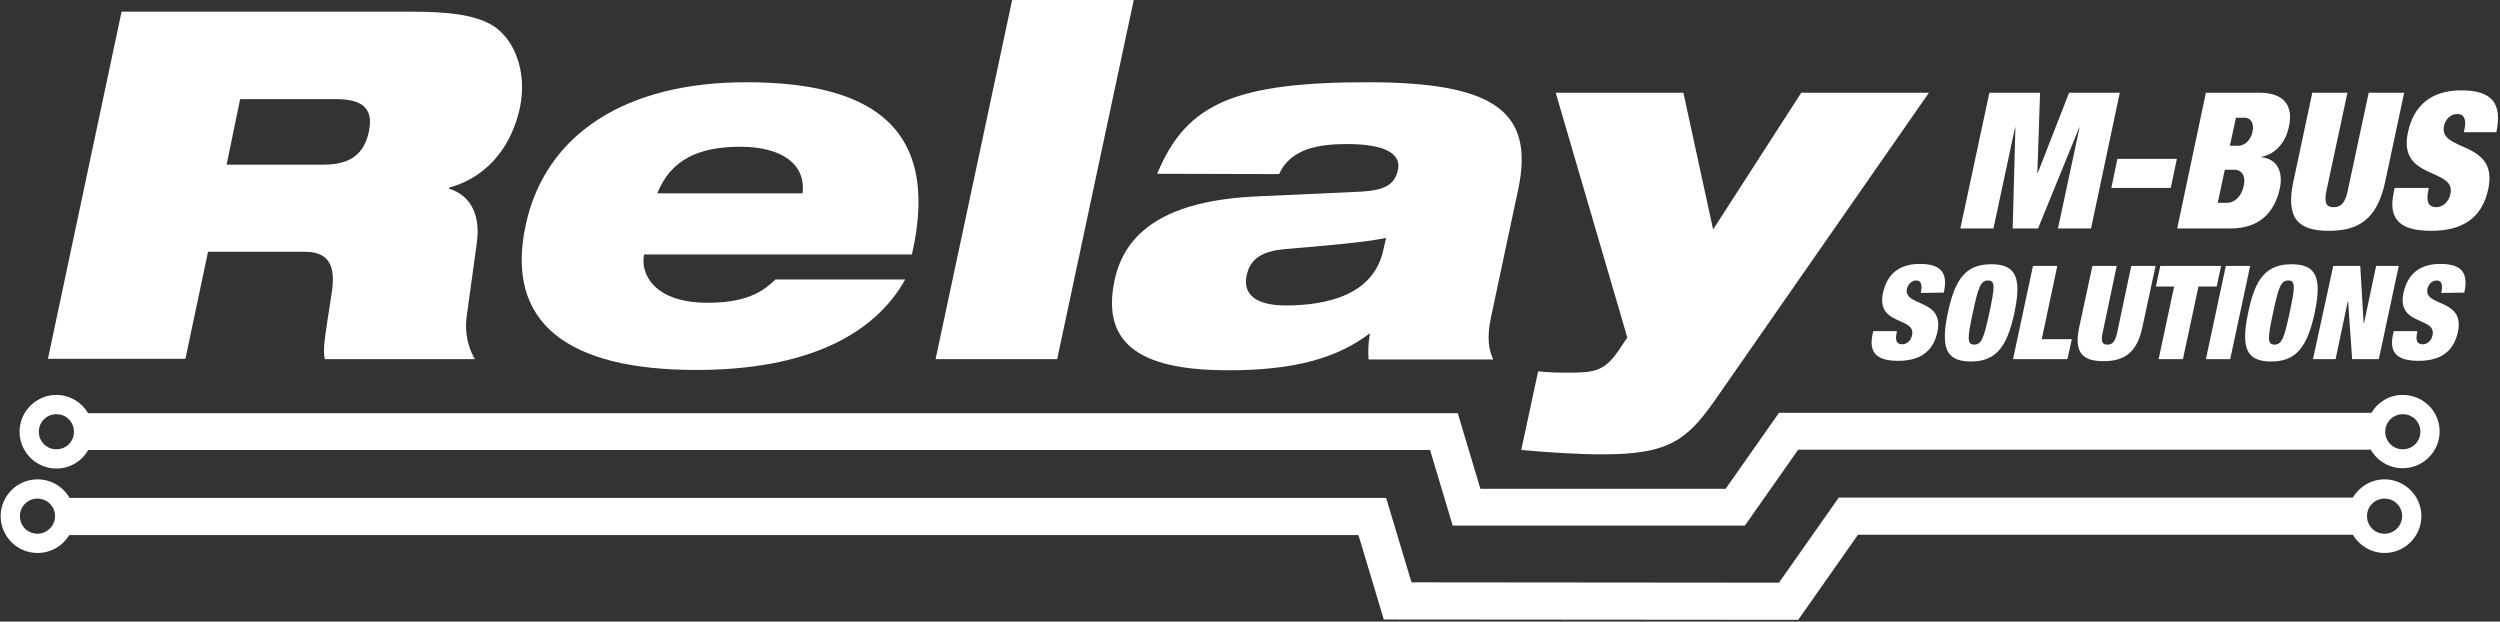 <?xml version="1.0" encoding="UTF-8" standalone="no"?>
<!DOCTYPE svg PUBLIC "-//W3C//DTD SVG 1.1//EN" "http://www.w3.org/Graphics/SVG/1.1/DTD/svg11.dtd">
<svg width="100%" height="100%" viewBox="0 0 740 184" version="1.1" xmlns="http://www.w3.org/2000/svg" xmlns:xlink="http://www.w3.org/1999/xlink" xml:space="preserve" xmlns:serif="http://www.serif.com/" style="fill-rule:evenodd;clip-rule:evenodd;stroke-linejoin:round;stroke-miterlimit:2;">
    <rect x="0" y="0" width="740" height="184" fill="#333333" stroke="none"/>
    <g id="Artboard1" transform="matrix(0.985,0,0,0.962,-29.75,-289.647)">
        <rect x="30.2" y="301" width="750.8" height="190.9" style="fill:none;"/>
        <clipPath id="_clip1">
            <rect x="30.2" y="301" width="750.8" height="190.9"/>
        </clipPath>
        <g clip-path="url(#_clip1)">
            <g transform="matrix(1.015,0,0,1.039,-0.254,-19.28)">
                <path d="M66,311.8L151.6,311.8C163.3,311.8 170.1,312.8 175.2,315.5C182,319.2 186.3,329.2 183.9,340.4C181.8,350.1 175.6,360.4 163,363.9L162.9,364.2C168.6,365.9 172.4,371.1 171.2,380.1L168.1,402.6C167.6,407.2 168.7,411.5 170.6,414.7L126.2,414.7C125.4,411.7 126.4,407.2 128.2,395.2C129.4,387.6 127.8,382.9 120.3,382.9L91.6,382.9L84.9,414.6L44.2,414.6L66,311.8ZM97.1,357.1L125.9,357.1C133.8,357.1 137.8,353.9 139.2,347.4C140.9,339.6 136.2,337.7 129.4,337.7L101.1,337.7L97.1,357.1Z" style="fill:white;fill-rule:nonzero;"/>
                <path d="M298,391.1C293.5,399.3 286,406.1 275.8,410.7C265.6,415.3 252.6,417.9 236.1,417.9C198.2,417.9 179.5,404.1 185.6,375.2C191.4,347.9 215.4,332.7 250.9,332.7C285.8,332.7 309,344.4 300,383.7L220.7,383.7C219.5,389.3 223.6,398 239.4,398C248.8,398 254.7,396 259.6,391.1L298,391.1ZM267.6,365.6C268.7,357.1 261.6,351.8 249.2,351.8C236.7,351.8 228.6,355.7 224.6,365.6L267.6,365.6Z" style="fill:white;fill-rule:nonzero;"/>
                <path d="M329.7,308.2L365.7,308.2L343,414.7L307,414.7L329.7,308.2Z" style="fill:white;fill-rule:nonzero;"/>
                <path d="M372.6,359.8C377.1,349 382.9,342.4 392.8,338.2C402.5,334.2 415.9,332.7 434.9,332.7C471.7,332.7 484.5,340.9 479.5,364.4L471.4,402.5C470.1,408.6 470.9,412.2 472.1,414.8L435.2,414.8C435,412.5 435.1,409.9 435.6,407C425.9,414.5 412.9,418 393.8,418C369.6,418 355.7,411.5 360,391.3C363.1,376.9 375.3,367.7 402.2,366.5L432.9,365.1C440.2,364.7 443,362.9 443.9,358.6C445,353.4 439,351 428.8,351C420.6,351 412.1,352.3 408.7,359.9L372.6,359.8ZM440.4,378.8C434.1,380.1 423.6,381 410.6,382.1C403.8,382.7 400.2,384.8 399.1,389.9C397.9,395.4 401.7,398.8 410.6,398.8C422.7,398.8 436.8,395.8 439.6,382.2L440.4,378.8Z" style="fill:white;fill-rule:nonzero;"/>
                <path d="M485.4,418.3C488.2,418.6 490.1,418.7 494.2,418.7C501.7,418.7 504.8,418.4 508.9,412.6L511.8,408.3L490.6,335.8L528.4,335.8L537.2,376.3L563.3,335.8L601.1,335.8L537.3,427.5C529.3,438.7 523.9,442.9 504.6,442.9C496.5,442.9 486.9,442.2 480.4,441.6L485.4,418.3Z" style="fill:white;fill-rule:nonzero;"/>
            </g>
            <g transform="matrix(1.015,0,0,1.039,-0.254,-19.28)">
                <path d="M619,335.8L634,335.8L633.2,359.6L633.3,359.6L642.6,335.8L657.6,335.8L649.1,376L639.3,376L645.7,346.1L645.6,346.1L633.4,376L625.9,376L626.7,346.1L626.6,346.1L620.2,376L610.4,376L619,335.8Z" style="fill:white;fill-rule:nonzero;"/>
                <path d="M656.9,355.4L674.5,355.4L672.7,364L655.1,364L656.9,355.4Z" style="fill:white;fill-rule:nonzero;"/>
                <path d="M683.1,335.8L698.9,335.8C706.4,335.8 709,339.8 707.7,345.8C706.8,350.1 704.1,353.9 699.5,354.8L699.5,354.9C704.7,355.4 705.9,359.9 705,364.1C703.5,371.1 699.1,376 690.4,376L674.6,376L683.1,335.8ZM686.6,368.4L689.5,368.4C691.4,368.4 693.6,366.7 694.3,363.4C695,360.3 693.5,358.6 691.6,358.6L688.7,358.6L686.6,368.4ZM690.2,351.5L692.7,351.5C694.8,351.5 696.4,349.6 696.9,347.4C697.4,345.1 696.6,343.2 694.5,343.2L692,343.2L690.2,351.5Z" style="fill:white;fill-rule:nonzero;"/>
                <path d="M725,335.8L718.8,364.8C718,368.7 718.9,369.7 720.9,369.7C722.9,369.7 724.3,368.7 725.1,364.8L731.3,335.8L741.8,335.8L736.2,362.1C733.8,373.4 728.2,376.7 719.5,376.7C710.7,376.7 706.6,373.3 709,362.1L714.6,335.8L725,335.8Z" style="fill:white;fill-rule:nonzero;"/>
                <path d="M759.5,347.4L759.7,346.4C760.2,344 759.7,342.1 757.6,342.1C755.4,342.1 754,343.8 753.6,345.6C751.9,353.5 769.8,349.7 766.7,364.3C764.9,372.9 759.1,376.7 749.8,376.7C741.1,376.7 736.9,373.7 738.7,365.4L739,364L749.1,364L748.9,365C748.2,368.4 749.3,369.7 751.3,369.7C753.4,369.7 755,368 755.5,365.8C757.2,357.9 739.9,361.8 742.9,347.6C744.6,339.5 749.9,335.1 758.7,335.1C767.8,335.1 770.9,338.9 769.1,347.5L759.5,347.5L759.5,347.4Z" style="fill:white;fill-rule:nonzero;"/>
            </g>
            <g transform="matrix(1.015,0,0,1.039,-0.254,-19.28)">
                <path d="M598.7,395.1L598.8,394.4C599.1,392.8 598.8,391.4 597.4,391.4C595.9,391.4 594.9,392.6 594.6,393.8C593.4,399.3 605.8,396.6 603.6,406.7C602.3,412.6 598.3,415.2 592,415.2C586,415.2 583.2,413.1 584.4,407.4L584.6,406.4L591.6,406.4L591.5,407.1C591,409.5 591.8,410.3 593.2,410.3C594.7,410.3 595.8,409.1 596.1,407.6C597.3,402.1 585.4,404.9 587.5,395.1C588.7,389.5 592.3,386.5 598.4,386.5C604.7,386.5 606.8,389.1 605.5,395L598.7,395.1Z" style="fill:white;fill-rule:nonzero;"/>
                <path d="M619.6,386.6C626.9,386.6 628.6,390.6 626.4,401C624.2,411.3 620.8,415.4 613.5,415.4C606.2,415.4 604.5,411.4 606.7,401C608.9,390.6 612.2,386.6 619.6,386.6ZM614.5,410.4C616.7,410.4 617.4,408.4 619,400.9C620.6,393.4 620.8,391.4 618.6,391.4C616.4,391.4 615.7,393.4 614.1,400.9C612.5,408.4 612.3,410.4 614.5,410.4Z" style="fill:white;fill-rule:nonzero;"/>
                <path d="M631.9,387.1L639.1,387.1L634.5,408.8L643.4,408.8L642.1,414.7L626,414.7L631.9,387.1Z" style="fill:white;fill-rule:nonzero;"/>
                <path d="M656.7,387.1L652.5,407C651.9,409.7 652.6,410.4 653.9,410.4C655.3,410.4 656.2,409.7 656.8,407L661,387.1L668.2,387.1L664.3,405.2C662.7,412.9 658.8,415.3 652.8,415.3C646.8,415.3 643.9,413 645.6,405.2L649.5,387.1L656.7,387.1Z" style="fill:white;fill-rule:nonzero;"/>
                <path d="M673.7,393.2L668.3,393.2L669.6,387.1L687.6,387.1L686.3,393.2L680.9,393.2L676.3,414.7L669.1,414.7L673.7,393.2Z" style="fill:white;fill-rule:nonzero;"/>
                <path d="M689,387.1L696.2,387.1L690.3,414.7L683.1,414.7L689,387.1Z" style="fill:white;fill-rule:nonzero;"/>
                <path d="M708.5,386.6C715.8,386.6 717.5,390.6 715.3,401C713.1,411.3 709.7,415.4 702.4,415.4C695.1,415.4 693.4,411.4 695.6,401C697.7,390.6 701.1,386.6 708.5,386.6ZM703.4,410.4C705.6,410.4 706.3,408.4 707.9,400.9C709.5,393.4 709.7,391.4 707.5,391.4C705.3,391.4 704.6,393.4 703,400.9C701.4,408.4 701.2,410.4 703.4,410.4Z" style="fill:white;fill-rule:nonzero;"/>
                <path d="M720.8,387.1L728.8,387.1L729.8,404.1L729.9,404.1L733.5,387.1L740.2,387.1L734.3,414.7L726.4,414.7L725.2,397.6L725.1,397.6L721.5,414.7L714.8,414.7L720.8,387.1Z" style="fill:white;fill-rule:nonzero;"/>
                <path d="M752.8,395.1L752.9,394.4C753.2,392.8 752.9,391.4 751.5,391.4C750,391.4 749,392.6 748.7,393.8C747.5,399.3 759.9,396.6 757.7,406.7C756.4,412.6 752.4,415.2 746.1,415.2C740.1,415.2 737.2,413.1 738.5,407.4L738.7,406.4L745.7,406.4L745.6,407.1C745.1,409.5 745.9,410.3 747.3,410.3C748.8,410.3 749.9,409.1 750.2,407.6C751.4,402.1 739.5,404.9 741.6,395.1C742.8,389.5 746.4,386.5 752.5,386.5C758.8,386.5 760.9,389.1 759.6,395L752.8,395.1Z" style="fill:white;fill-rule:nonzero;"/>
            </g>
            <g transform="matrix(1.015,0,0,1.039,-0.254,-19.28)">
                <path d="M741.4,425.3C737.4,425.3 734,427.4 732.1,430.6L556.7,430.6L540.9,453.1L468.3,453.1L461.6,430.7L56.1,430.7C54.2,427.5 50.7,425.3 46.7,425.3C40.7,425.3 35.8,430.2 35.8,436.2C35.8,442.2 40.7,447.1 46.7,447.1C50.7,447.1 54.3,444.9 56.1,441.6L453.4,441.6L460.1,464L546.6,464L562.4,441.5L731.9,441.5C733.8,444.8 737.3,447 741.4,447C747.4,447 752.3,442.1 752.3,436.1C752.3,430.1 747.4,425.3 741.4,425.3ZM46.7,441.4C43.8,441.4 41.5,439.1 41.5,436.2C41.5,433.3 43.8,431 46.7,431C49.6,431 51.9,433.3 51.9,436.2C51.9,439.1 49.6,441.4 46.7,441.4ZM741.4,441.4C738.5,441.4 736.2,439.1 736.2,436.2C736.2,433.3 738.5,431 741.4,431C744.3,431 746.6,433.3 746.6,436.2C746.6,439.1 744.3,441.4 741.4,441.4Z" style="fill:white;fill-rule:nonzero;"/>
            </g>
            <g transform="matrix(1.015,0,0,1.039,-0.254,-19.28)">
                <path d="M736,450.3C732,450.3 728.5,452.5 726.6,455.7L574.4,455.7L556.7,480.9L447.9,480.8L440.4,455.8L50.6,455.8C48.7,452.5 45.2,450.3 41.1,450.3C35.1,450.3 30.2,455.2 30.2,461.2C30.2,467.2 35.1,472.1 41.1,472.1C45.1,472.1 48.6,470 50.5,466.8L432.2,466.8L439.7,491.8L562.4,491.9L580.1,466.7L726.6,466.7C728.5,469.9 732,472.1 736,472.1C742,472.1 746.9,467.2 746.9,461.2C746.9,455.2 742,450.3 736,450.3ZM41.1,466.4C38.2,466.4 35.9,464.1 35.9,461.2C35.9,458.3 38.2,456 41.1,456C44,456 46.3,458.3 46.3,461.2C46.3,464 44,466.4 41.1,466.4ZM736,466.4C733.1,466.4 730.8,464.1 730.8,461.2C730.8,458.3 733.1,456 736,456C738.9,456 741.2,458.3 741.2,461.2C741.2,464 738.9,466.4 736,466.4Z" style="fill:white;fill-rule:nonzero;"/>
            </g>
        </g>
    </g>
</svg>
